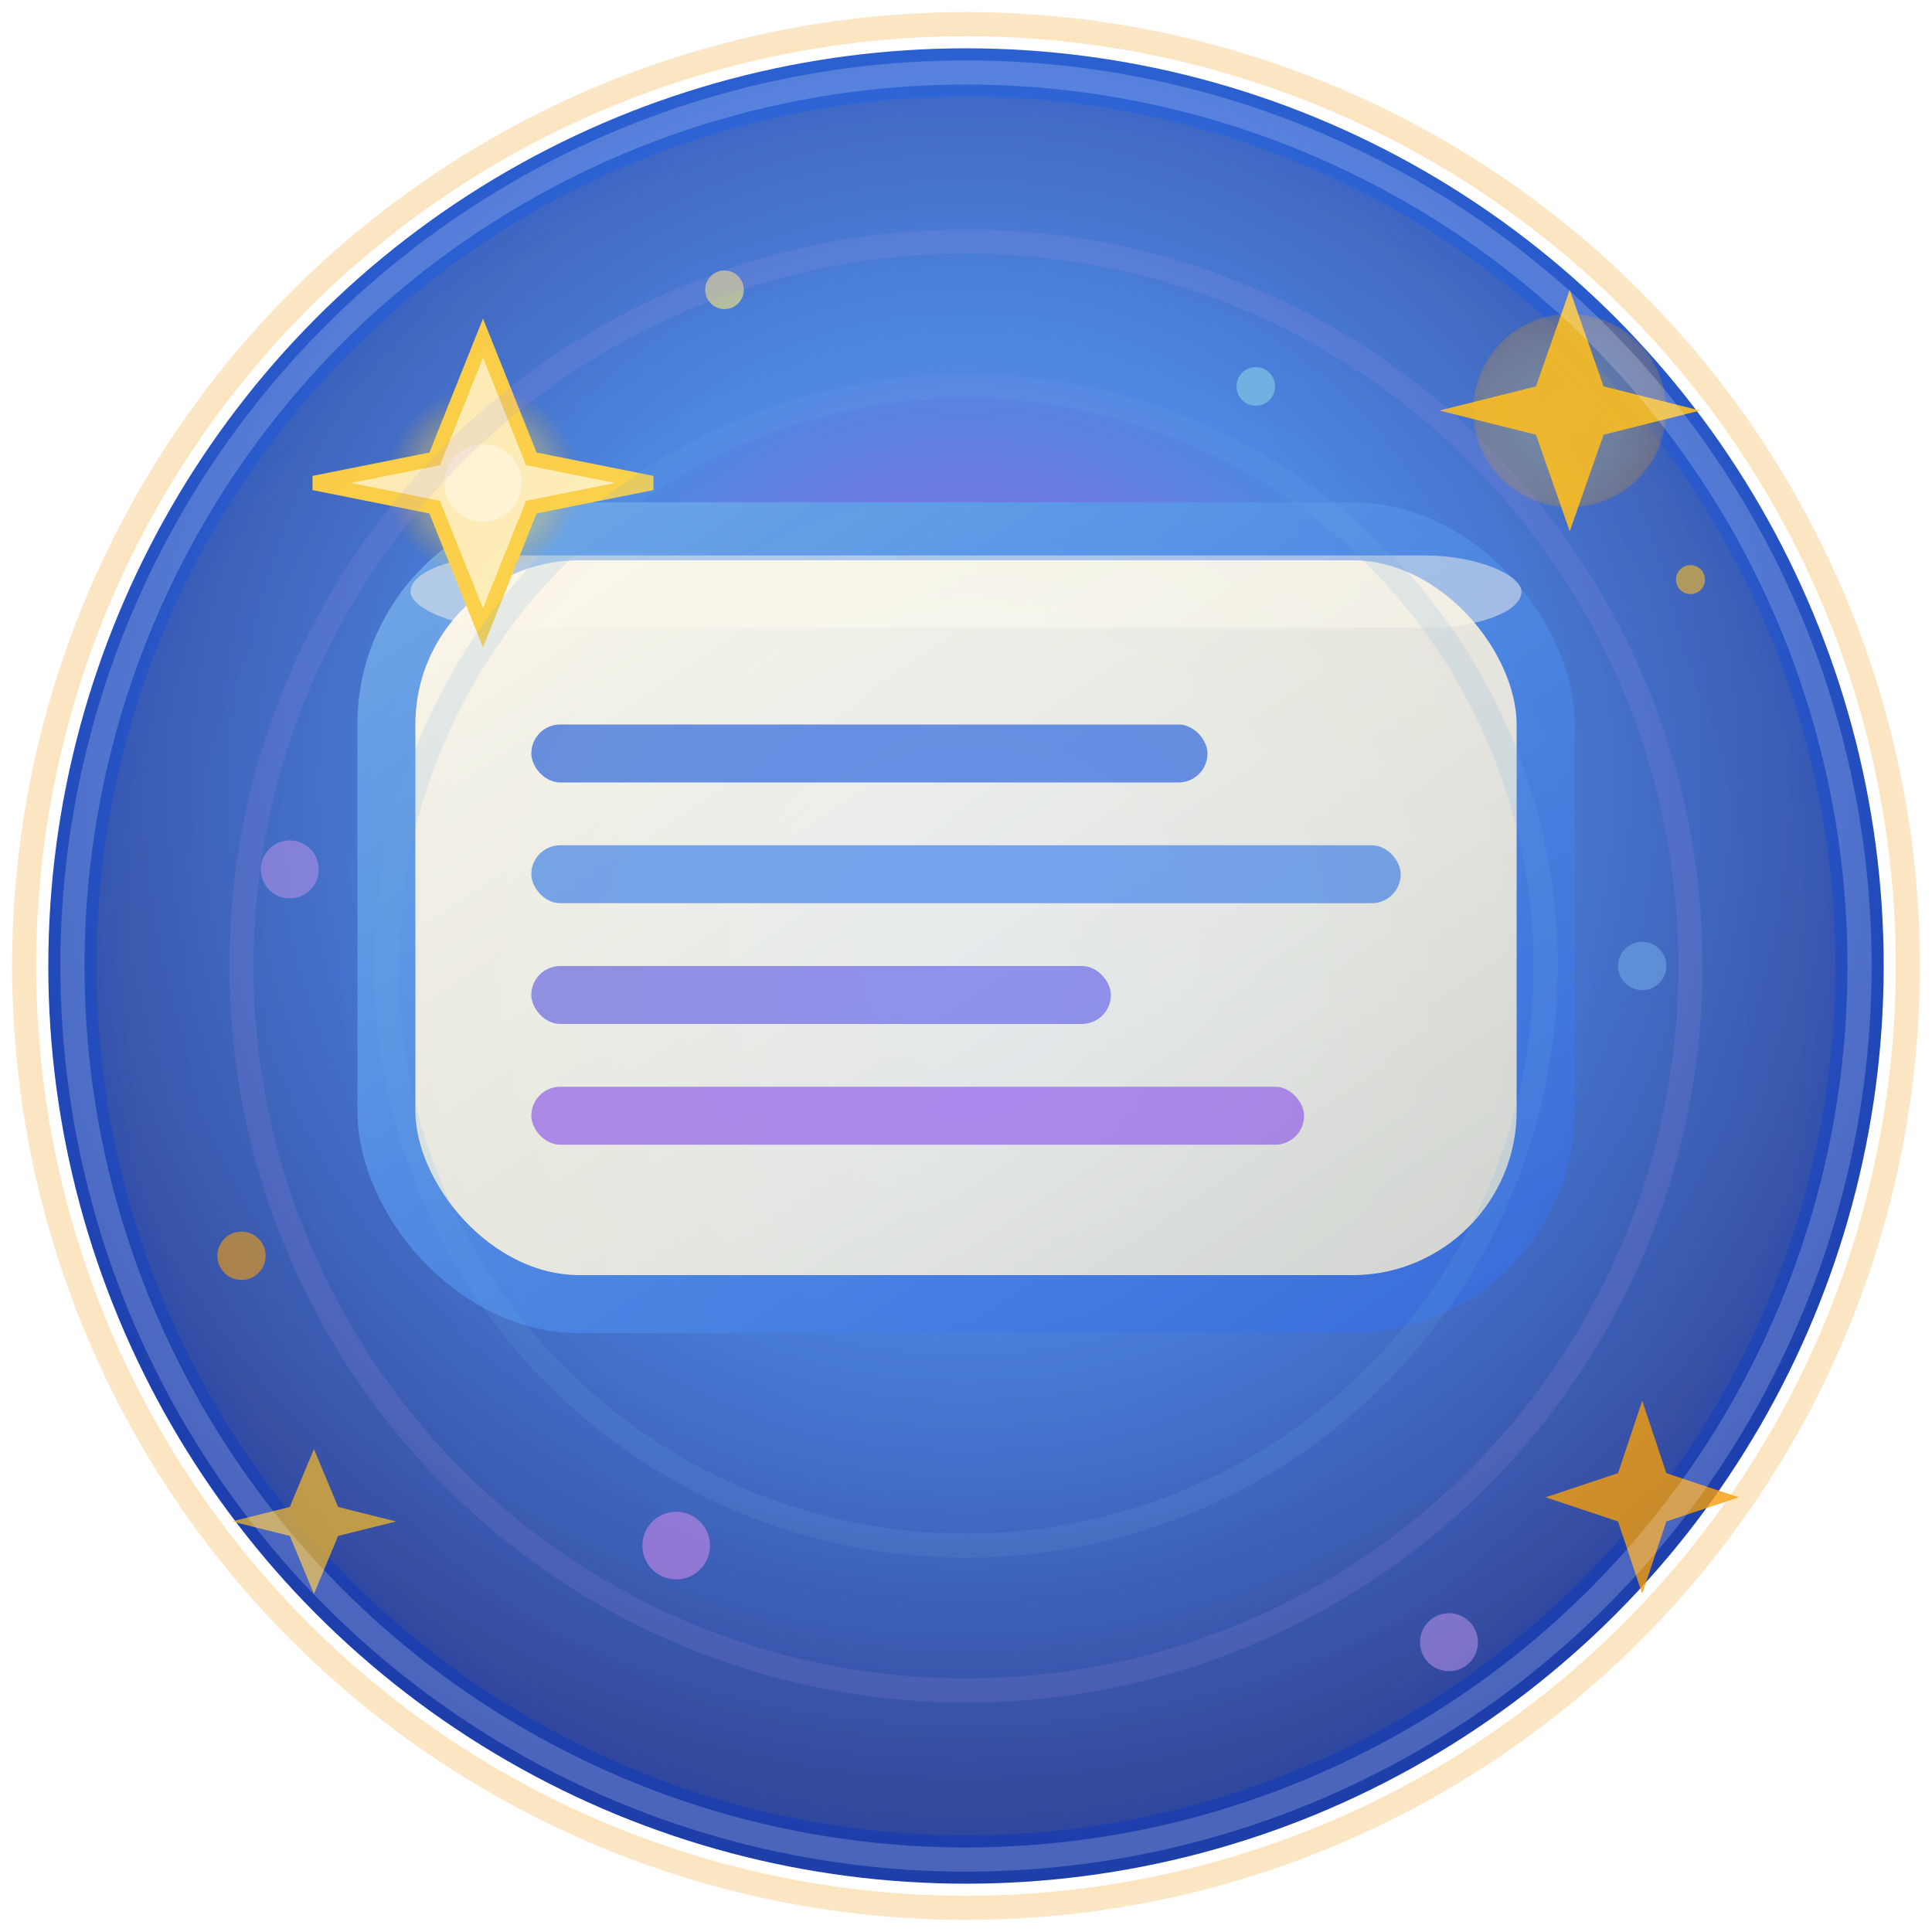<?xml version="1.0" encoding="UTF-8"?>
<svg width="40" height="40" viewBox="0 0 40 40" fill="none" xmlns="http://www.w3.org/2000/svg">
  <defs>
    <!-- 메인 배경 그라데이션 -->
    <radialGradient id="mainBg" cx="50%" cy="40%" r="80%">
      <stop offset="0%" stop-color="#A855F7"/>
      <stop offset="30%" stop-color="#3B82F6"/>
      <stop offset="70%" stop-color="#1E40AF"/>
      <stop offset="100%" stop-color="#1E3A8A"/>
    </radialGradient>
    
    <!-- 박스 메인 그라데이션 -->
    <linearGradient id="boxMain" x1="0%" y1="0%" x2="100%" y2="100%">
      <stop offset="0%" stop-color="#FFFFFF"/>
      <stop offset="20%" stop-color="#F1F5F9"/>
      <stop offset="60%" stop-color="#E2E8F0"/>
      <stop offset="100%" stop-color="#CBD5E1"/>
    </linearGradient>
    
    <!-- 박스 테두리 그라데이션 -->
    <linearGradient id="boxBorder" x1="0%" y1="0%" x2="100%" y2="100%">
      <stop offset="0%" stop-color="#60A5FA"/>
      <stop offset="50%" stop-color="#3B82F6"/>
      <stop offset="100%" stop-color="#2563EB"/>
    </linearGradient>
    
    <!-- 마법 효과 그라데이션 -->
    <radialGradient id="magicGlow" cx="50%" cy="50%" r="60%">
      <stop offset="0%" stop-color="#FEF3C7"/>
      <stop offset="40%" stop-color="#FCD34D"/>
      <stop offset="80%" stop-color="#F59E0B"/>
      <stop offset="100%" stop-color="#D97706" stop-opacity="0"/>
    </radialGradient>
    
    <!-- 별빛 효과 -->
    <radialGradient id="starlight" cx="50%" cy="50%" r="40%">
      <stop offset="0%" stop-color="#FFFBEB"/>
      <stop offset="30%" stop-color="#FEF3C7"/>
      <stop offset="70%" stop-color="#FCD34D"/>
      <stop offset="100%" stop-color="#F59E0B" stop-opacity="0"/>
    </radialGradient>
    
    <!-- 고급 필터 효과들 -->
    <filter id="premiumGlow" x="-50%" y="-50%" width="200%" height="200%">
      <feGaussianBlur stdDeviation="1" result="coloredBlur"/>
      <feMerge>
        <feMergeNode in="coloredBlur"/>
        <feMergeNode in="SourceGraphic"/>
      </feMerge>
    </filter>
    
    <filter id="boxShadow" x="-20%" y="-20%" width="140%" height="140%">
      <feDropShadow dx="0" dy="2" stdDeviation="1.5" flood-color="#1E293B" flood-opacity="0.25"/>
    </filter>
    
    <filter id="innerGlow" x="-20%" y="-20%" width="140%" height="140%">
      <feFlood flood-color="#FFFFFF" flood-opacity="0.3"/>
      <feComposite in="SourceGraphic" in2="SourceGraphic" operator="over"/>
    </filter>
  </defs>
  
  <!-- 외곽 링 배경 -->
  <circle cx="20" cy="20" r="19.5" fill="none" stroke="url(#magicGlow)" stroke-width="0.5" opacity="0.3"/>
  
  <!-- 메인 원형 배경 -->
  <circle cx="20" cy="20" r="19" fill="url(#mainBg)" filter="url(#boxShadow)"/>
  
  <!-- 내부 글로우 링 -->
  <circle cx="20" cy="20" r="17.5" fill="none" stroke="url(#starlight)" stroke-width="0.8" opacity="0.4"/>
  
  <!-- 메인 프롬프트 박스 -->
  <g filter="url(#boxShadow)">
    <rect x="8" y="11" width="24" height="16" rx="4" ry="4" 
          fill="url(#boxMain)" 
          stroke="url(#boxBorder)" 
          stroke-width="1.2"/>
  </g>
  
  <!-- 박스 내부 하이라이트 -->
  <rect x="8.5" y="11.5" width="23" height="1.5" rx="2" 
        fill="rgba(255,255,255,0.6)" opacity="0.8"/>
  
  <!-- 프롬프트 텍스트 라인들 -->
  <g opacity="0.75">
    <rect x="11" y="15" width="14" height="1.2" rx="0.6" fill="#2563EB"/>
    <rect x="11" y="17.5" width="18" height="1.2" rx="0.6" fill="#3B82F6"/>
    <rect x="11" y="20" width="12" height="1.2" rx="0.6" fill="#6366F1"/>
    <rect x="11" y="22.5" width="16" height="1.2" rx="0.6" fill="#8B5CF6"/>
  </g>
  
  <!-- 마법의 별들과 효과 -->
  <g filter="url(#premiumGlow)">
    <!-- 주요 별 (왼쪽 위) -->
    <g transform="translate(7,7)">
      <circle cx="3" cy="3" r="2.5" fill="url(#starlight)" opacity="0.3"/>
      <path d="M3,0 L4,2.5 L6.5,3 L4,3.5 L3,6 L2,3.5 L-0.5,3 L2,2.5 Z" 
            fill="#FEF3C7" stroke="#FCD34D" stroke-width="0.3"/>
      <circle cx="3" cy="3" r="0.8" fill="#FFFBEB" opacity="0.9"/>
    </g>
    
    <!-- 보조 별 (오른쪽 위) -->
    <g transform="translate(30,6)">
      <circle cx="2.5" cy="2.5" r="2" fill="url(#magicGlow)" opacity="0.25"/>
      <path d="M2.5,0 L3.2,2 L5.2,2.5 L3.2,3 L2.5,5 L1.8,3 L-0.2,2.5 L1.8,2 Z" 
            fill="#FBBF24" opacity="0.9"/>
    </g>
    
    <!-- 작은 별 (오른쪽 아래) -->
    <g transform="translate(32,29)">
      <path d="M2,0 L2.5,1.5 L4,2 L2.5,2.5 L2,4 L1.5,2.5 L0,2 L1.5,1.5 Z" 
            fill="#F59E0B" opacity="0.8"/>
    </g>
    
    <!-- 왼쪽 아래 별 -->
    <g transform="translate(5,30)">
      <path d="M1.5,0 L2,1.2 L3.2,1.5 L2,1.8 L1.5,3 L1,1.8 L-0.2,1.5 L1,1.2 Z" 
            fill="#FBBF24" opacity="0.7"/>
    </g>
  </g>
  
  <!-- 마법의 입자들과 점들 -->
  <g opacity="0.6">
    <circle cx="6" cy="18" r="0.6" fill="#A78BFA"/>
    <circle cx="34" cy="20" r="0.5" fill="#60A5FA"/>
    <circle cx="14" cy="32" r="0.7" fill="#C084FC"/>
    <circle cx="26" cy="8" r="0.4" fill="#7DD3FC"/>
    <circle cx="35" cy="12" r="0.3" fill="#FBBF24"/>
    <circle cx="5" cy="26" r="0.5" fill="#F59E0B"/>
    <circle cx="15" cy="6" r="0.4" fill="#FEF08A"/>
    <circle cx="30" cy="34" r="0.6" fill="#A78BFA"/>
  </g>
  
  <!-- 궤도 선들 -->
  <g opacity="0.15" stroke-width="0.5" fill="none">
    <circle cx="20" cy="20" r="12" stroke="#60A5FA"/>
    <circle cx="20" cy="20" r="15" stroke="#A78BFA"/>
  </g>
  
  <!-- 최종 마법 오버레이 -->
  <circle cx="20" cy="20" r="18" fill="url(#magicGlow)" opacity="0.1" mix-blend-mode="overlay"/>
  
  <!-- 테두리 하이라이트 -->
  <circle cx="20" cy="20" r="18.5" fill="none" stroke="rgba(255,255,255,0.2)" stroke-width="0.5"/>
</svg> 